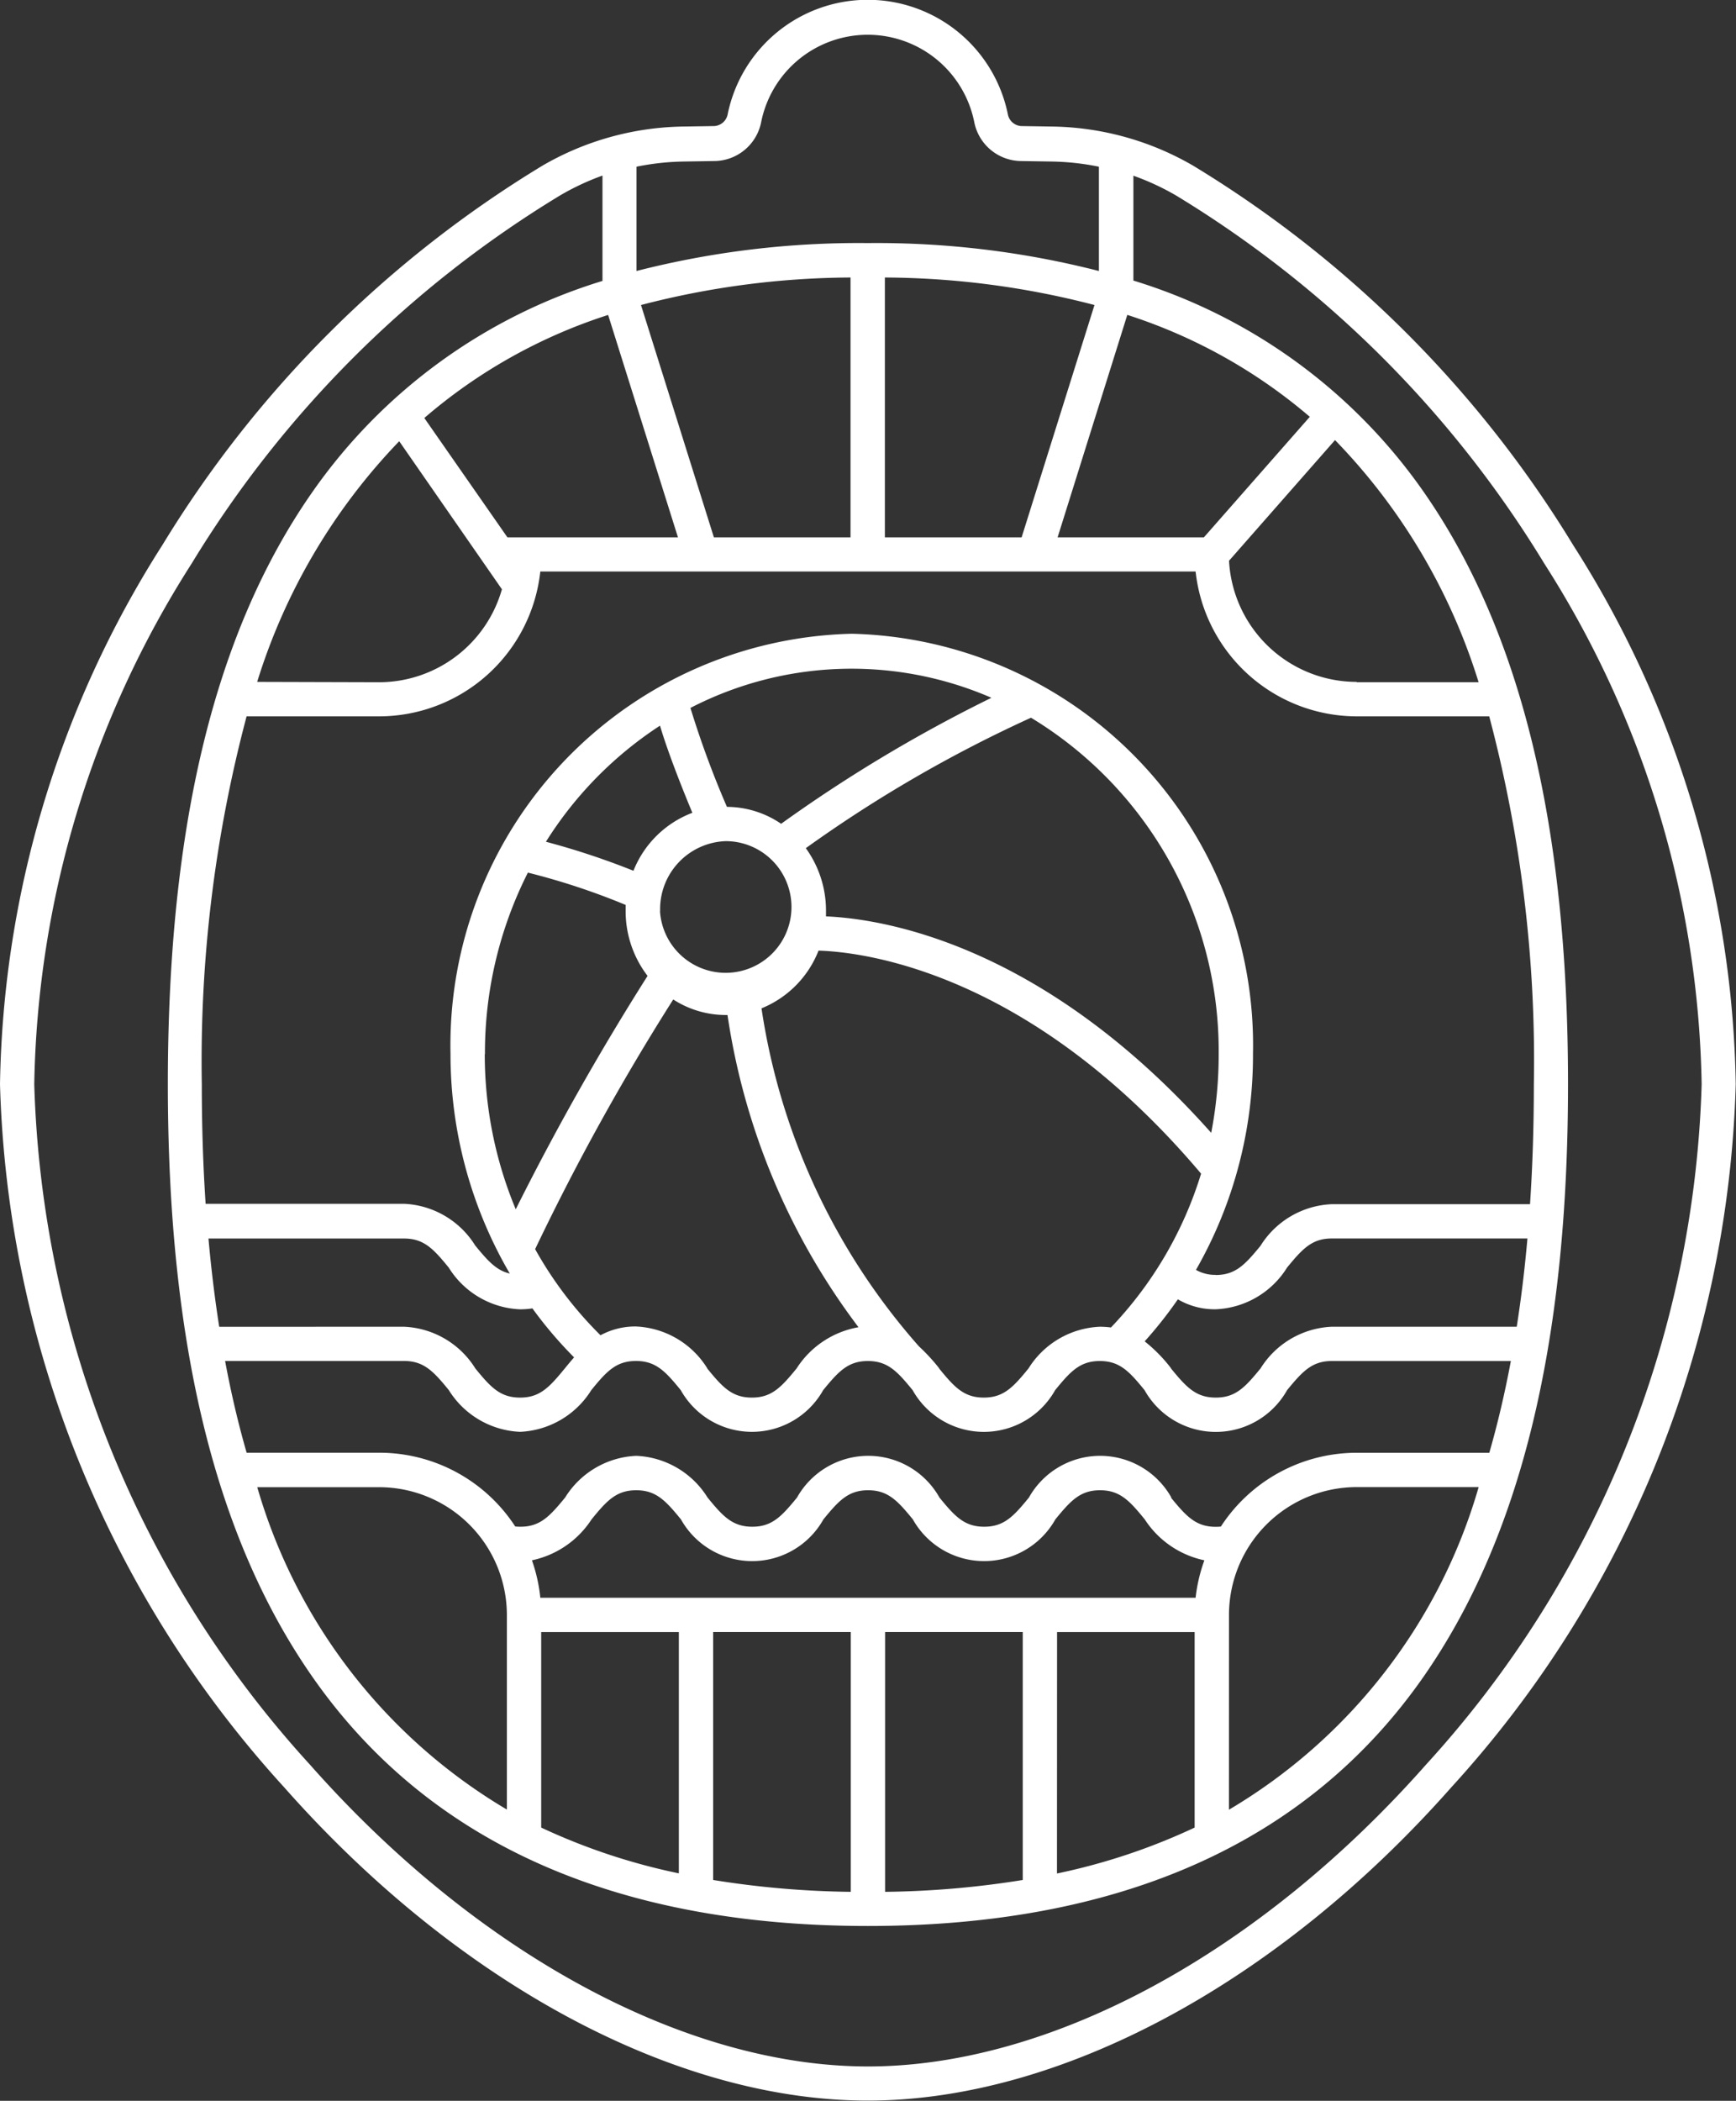 <svg xmlns="http://www.w3.org/2000/svg" width="39.571" height="47.861" viewBox="0 0 39.571 47.861">
  <rect x="0" y="0" width="39.571" height="47.861" fill="#333333" stroke="none"/>
  <g id="KidsMark" transform="translate(0 0)">
    <path id="KidsMark-2" data-name="KidsMark" d="M8.477,204.718A24.778,24.778,0,0,1,2,188.7a23.5,23.5,0,0,1,3.7-12.28,25.789,25.789,0,0,1,8.663-8.645,6.572,6.572,0,0,1,3.209-.892l.708-.011a.331.331,0,0,0,.308-.275,3.259,3.259,0,0,1,6.384,0,.33.33,0,0,0,.308.275l.708.011a6.581,6.581,0,0,1,3.21.892,25.787,25.787,0,0,1,8.662,8.645,23.483,23.483,0,0,1,3.705,12.28,24.769,24.769,0,0,1-6.478,16.013c-3.954,4.473-8.929,7.143-13.307,7.143S12.431,209.191,8.477,204.718Zm6.285-36.263a24.986,24.986,0,0,0-8.393,8.383A22.709,22.709,0,0,0,2.781,188.7a23.988,23.988,0,0,0,6.282,15.5c3.807,4.306,8.563,6.878,12.722,6.878s8.915-2.572,12.722-6.878a23.992,23.992,0,0,0,6.281-15.5A22.709,22.709,0,0,0,37.2,176.837a24.992,24.992,0,0,0-8.392-8.383,5.768,5.768,0,0,0-.973-.451v2.389a12.525,12.525,0,0,1,6.607,4.8c2.224,3.182,3.3,7.6,3.3,13.508s-1.081,10.327-3.3,13.509c-2.629,3.762-6.887,5.669-12.658,5.669s-10.03-1.907-12.658-5.669c-2.223-3.182-3.3-7.6-3.3-13.509S6.9,178.379,9.127,175.2a12.526,12.526,0,0,1,6.606-4.8V168A5.755,5.755,0,0,0,14.762,168.455ZM22.175,207.1a21.13,21.13,0,0,0,3.138-.27v-5.649H22.175Zm-.782,0v-5.919H18.256v5.649A21.119,21.119,0,0,0,21.393,207.1Zm4.7-.418a14.183,14.183,0,0,0,3.138-1.046v-4.454H26.095Zm-8.619,0v-5.5H14.336v4.454A14.192,14.192,0,0,0,17.475,206.679Zm12.539-1.453a12.6,12.6,0,0,0,5.692-7.35H32.925a2.914,2.914,0,0,0-2.911,2.911Zm-16.459,0v-4.437a2.915,2.915,0,0,0-2.911-2.911H7.864A12.6,12.6,0,0,0,13.555,205.226Zm.761-4.829H29.253a3.666,3.666,0,0,1,.2-.853,2.148,2.148,0,0,1-1.359-.932c-.346-.424-.565-.664-1.019-.664s-.672.24-1.019.664a1.863,1.863,0,0,1-3.248,0c-.347-.424-.566-.664-1.02-.664s-.671.24-1.019.664a1.862,1.862,0,0,1-3.247,0c-.347-.424-.565-.664-1.02-.664s-.672.24-1.018.664a2.146,2.146,0,0,1-1.359.932A3.665,3.665,0,0,1,14.316,200.4Zm14.377-2.28c.348.424.566.664,1.021.664a1.075,1.075,0,0,0,.116-.006,3.693,3.693,0,0,1,3.095-1.681h3.024q.286-.995.491-2.09H32.358c-.454,0-.671.239-1.019.663a1.863,1.863,0,0,1-3.25,0c-.346-.424-.565-.663-1.019-.663s-.672.239-1.019.664a1.863,1.863,0,0,1-3.248,0c-.347-.425-.566-.664-1.02-.664s-.671.239-1.019.663a1.862,1.862,0,0,1-3.247,0c-.347-.425-.565-.664-1.02-.664s-.672.239-1.018.663a2.017,2.017,0,0,1-1.624.951,2.014,2.014,0,0,1-1.625-.951c-.347-.424-.566-.663-1.019-.663H7.131q.205,1.1.491,2.09h3.022a3.694,3.694,0,0,1,3.1,1.68,1.089,1.089,0,0,0,.118.006c.453,0,.67-.24,1.019-.664a2.009,2.009,0,0,1,1.623-.951,2.014,2.014,0,0,1,1.625.951c.347.424.565.664,1.019.664s.671-.24,1.019-.664a1.862,1.862,0,0,1,3.248,0c.347.424.565.664,1.019.664s.672-.24,1.019-.664a1.862,1.862,0,0,1,3.248,0Zm0-2.944c.348.425.566.664,1.021.664s.671-.239,1.02-.664a2.013,2.013,0,0,1,1.624-.95h4.216q.152-.968.244-2.011h-4.46c-.454,0-.671.239-1.019.663a2.014,2.014,0,0,1-1.625.95,1.654,1.654,0,0,1-.864-.227,9.571,9.571,0,0,1-.757.958A3.457,3.457,0,0,1,28.694,195.173Zm-5.286,0c.347.425.565.664,1.019.664s.672-.239,1.019-.664a2.017,2.017,0,0,1,1.625-.95,1.871,1.871,0,0,1,.254.017,8.8,8.8,0,0,0,2.055-3.505c-3.9-4.614-7.715-5.05-8.72-5.081a2.339,2.339,0,0,1-1.3,1.315,14.953,14.953,0,0,0,3.588,7.7A4.24,4.24,0,0,1,23.408,195.173Zm-5.286,0c.347.425.565.664,1.019.664s.671-.239,1.019-.664a2.105,2.105,0,0,1,1.411-.939,15.554,15.554,0,0,1-2.986-7.113h-.037a2.206,2.206,0,0,1-1.2-.354,53.981,53.981,0,0,0-3.148,5.688,8.734,8.734,0,0,0,1.49,1.962,1.663,1.663,0,0,1,.806-.2A2.016,2.016,0,0,1,18.122,195.173Zm-6.909-.95a2.014,2.014,0,0,1,1.624.95c.347.425.565.664,1.02.664s.67-.239,1.019-.664c.067-.082.137-.167.212-.252a9.443,9.443,0,0,1-.95-1.116,1.859,1.859,0,0,1-.283.021,2.013,2.013,0,0,1-1.624-.95c-.347-.425-.565-.663-1.019-.663H6.752q.093,1.042.245,2.011Zm18.5-1.179c.454,0,.671-.239,1.02-.663a2.013,2.013,0,0,1,1.624-.95h4.521q.087-1.307.087-2.725a30.6,30.6,0,0,0-1.017-8.389H32.926a3.7,3.7,0,0,1-3.673-3.3H14.316a3.7,3.7,0,0,1-3.673,3.3H7.621A30.6,30.6,0,0,0,6.6,188.7q0,1.418.087,2.725h4.521a2.013,2.013,0,0,1,1.624.95c.283.345.48.568.788.639a9.908,9.908,0,0,1-1.351-5.006,9.376,9.376,0,0,1,9.146-9.57,9.375,9.375,0,0,1,9.146,9.57,9.83,9.83,0,0,1-1.3,4.923A.887.887,0,0,0,29.714,193.044Zm-16.661-5.03a9.162,9.162,0,0,0,.706,3.533,60.138,60.138,0,0,1,3.005-5.317,2.421,2.421,0,0,1-.5-1.481q0-.069,0-.136a15.784,15.784,0,0,0-2.228-.736A9.087,9.087,0,0,0,13.054,188.014Zm16.557,1.8a9.358,9.358,0,0,0,.172-1.8,8.875,8.875,0,0,0-4.278-7.666,30.463,30.463,0,0,0-5.133,2.972,2.426,2.426,0,0,1,.46,1.429q0,.063,0,.125C22.122,184.932,25.776,185.5,29.61,189.81Zm-12.563-5.061a1.5,1.5,0,1,0,1.5-1.593A1.55,1.55,0,0,0,17.047,184.748Zm-.608-.91a2.335,2.335,0,0,1,1.346-1.329c-.211-.506-.547-1.344-.738-1.985a8.635,8.635,0,0,0-2.6,2.645A17.312,17.312,0,0,1,16.439,183.838Zm3.363-1.074a33.5,33.5,0,0,1,4.8-2.875,8,8,0,0,0-6.861.231,21.519,21.519,0,0,0,.832,2.254A2.209,2.209,0,0,1,19.8,182.764Zm13.124-3.229h2.781a13.739,13.739,0,0,0-3.273-5.517l-2.416,2.749A2.916,2.916,0,0,0,32.926,179.535Zm-22.282,0a2.916,2.916,0,0,0,2.8-2.118L11.1,174.052a13.768,13.768,0,0,0-3.238,5.483Zm18.8-3.3,2.415-2.747a12.058,12.058,0,0,0-4.16-2.322l-1.589,5.069Zm-4.154,0,1.661-5.294a19.262,19.262,0,0,0-4.778-.627v5.921Zm-3.9,0v-5.921a19.259,19.259,0,0,0-4.776.627l1.662,5.294Zm-3.933,0-1.592-5.068a12.048,12.048,0,0,0-4.19,2.348l1.895,2.72Zm-.946-6.069a20.419,20.419,0,0,1,5.271-.636,20.42,20.42,0,0,1,5.27.636v-2.376a5.837,5.837,0,0,0-1.075-.118l-.707-.011a1.1,1.1,0,0,1-1.062-.9,2.477,2.477,0,0,0-4.852,0,1.1,1.1,0,0,1-1.063.9l-.707.011a5.834,5.834,0,0,0-1.075.118Z" transform="translate(-2 -164)" fill="#fff"/>
  </g>
</svg>
